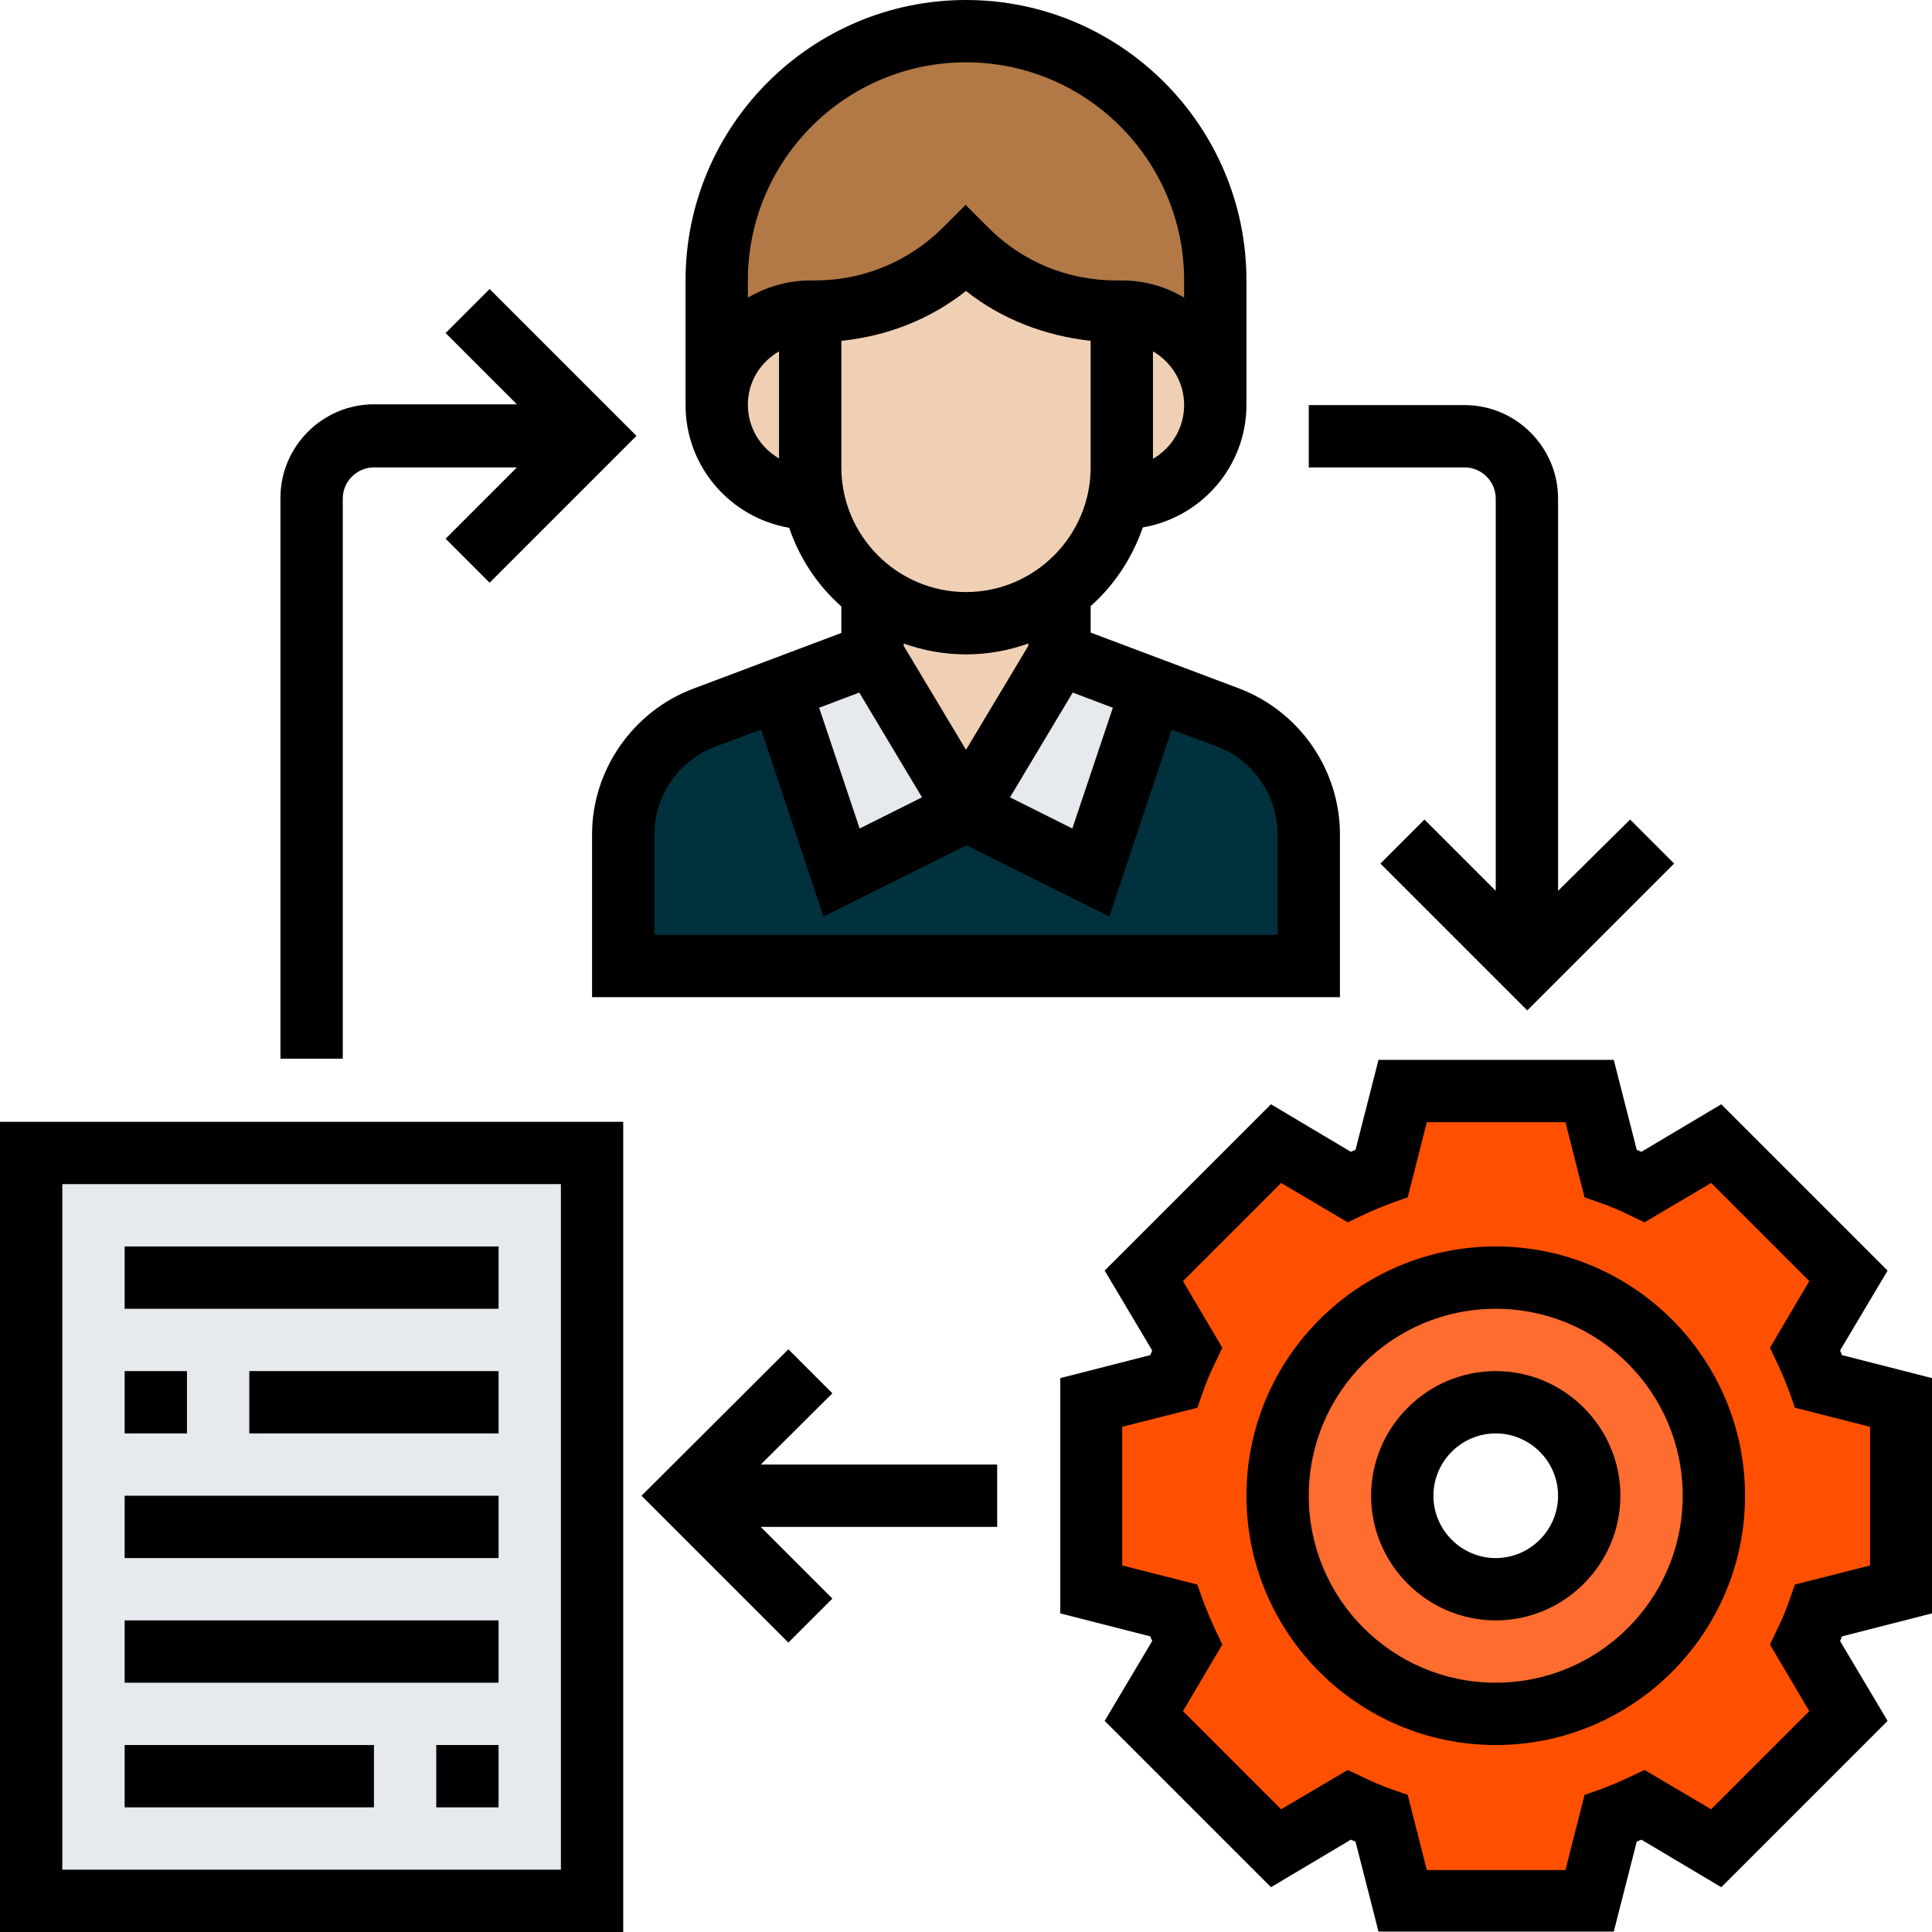 <?xml version="1.0" encoding="utf-8"?>
<!-- Generator: Adobe Illustrator 22.1.0, SVG Export Plug-In . SVG Version: 6.00 Build 0)  -->
<svg version="1.1" id="Layer_1" xmlns="http://www.w3.org/2000/svg" xmlns:xlink="http://www.w3.org/1999/xlink" x="0px" y="0px"
	 viewBox="0 0 496 496" style="enable-background:new 0 0 496 496;" xml:space="preserve">
<style type="text/css">
	.st0{fill:#00313C;}
	.st1{fill:#E6E9ED;}
	.st2{fill:#F0D0B4;}
	.st3{fill:#B27946;}
	.st4{fill:#FE5000;}
	.st5{fill:#FF6C2F;}
</style>
<path class="st0" d="M280,224l15.7-47.1l19.5,7.4c12.6,4.6,20.8,16.6,20.8,29.9V248H160v-33.8c0-13.4,8.2-25.3,20.8-29.9l19.5-7.4
	L216,224l32-16L280,224z"/>
<path class="st1" d="M295.7,176.9L280,224l-32-16l24-40L295.7,176.9z"/>
<path class="st1" d="M224,168l24,40l-32,16l-15.7-47.1L224,168z"/>
<g>
	<path class="st2" d="M248,160c5,0,9.7-0.9,24-8v16l-24,40l-24-40v-16C230.6,157,239,160,248,160z"/>
	<path class="st2" d="M312,104c0,13.3-10.7,24-24,24l-0.8-0.1c0.6-2.6,0.8-5.2,0.8-7.9V80c6.6,0,12.6,2.7,17,7S312,97.4,312,104z"/>
	<path class="st2" d="M288,80v40c0,2.7-0.2,5.4-0.8,7.9c-1.5,7.8-5.4,14.9-10.9,20.4c-1.4,1.4-2.8,2.6-4.3,3.7c-14.3,7.1-19,8-24,8
		c-9,0-17.4-3-24-8c-7.7-5.8-13.3-14.3-15.2-24.1c-0.6-2.6-0.8-5.2-0.8-7.9V80h1.4c14.5,0,28.4-5.8,38.6-16
		c10.2,10.2,24.2,16,38.6,16H288z"/>
	<path class="st2" d="M208,120c0,2.7,0.2,5.4,0.8,7.9L208,128c-6.6,0-12.6-2.7-17-7s-7-10.3-7-17c0-13.3,10.7-24,24-24V120z"/>
</g>
<path class="st3" d="M312,72v32c0-6.6-2.7-12.6-7-17s-10.3-7-17-7h-1.4c-14.5,0-28.4-5.8-38.6-16c-10.2,10.2-24.2,16-38.6,16H208
	c-13.3,0-24,10.7-24,24V72c0-17.7,7.2-33.7,18.7-45.3C214.3,15.2,230.3,8,248,8C283.4,8,312,36.6,312,72z"/>
<path class="st4" d="M488,360v48l-21.1,5.4c-1,2.9-2.2,5.7-3.5,8.5l11.1,18.7l-33.9,33.9l-18.7-11.1c-2.8,1.3-5.6,2.5-8.5,3.5
	L408,488h-48l-5.4-21.1c-2.9-1-5.7-2.2-8.5-3.5l-18.7,11.1l-33.9-33.9l11.1-18.7c-1.3-2.8-2.5-5.6-3.5-8.5L280,408v-48l21.1-5.4
	c1-2.9,2.2-5.7,3.5-8.5l-11.1-18.7l33.9-33.9l18.7,11.1c2.8-1.3,5.6-2.5,8.5-3.5L360,280h48l5.4,21.1c2.9,1,5.7,2.2,8.5,3.5
	l18.7-11.1l33.9,33.9l-11.1,18.7c1.3,2.8,2.5,5.6,3.5,8.5L488,360z M440,384c0-31-25-56-56-56s-56,25-56,56s25,56,56,56
	S440,415,440,384z"/>
<path class="st5" d="M384,328c31,0,56,25,56,56s-25,56-56,56s-56-25-56-56S353,328,384,328z M408,384c0-13.3-10.7-24-24-24
	s-24,10.7-24,24s10.7,24,24,24S408,397.3,408,384z"/>
<path class="st1" d="M8,296h144v192H8V296z"/>
<path d="M496,414.2v-60.4l-23.1-5.9c-0.2-0.4-0.3-0.8-0.5-1.2l12.2-20.5l-42.7-42.7l-20.5,12.2c-0.4-0.2-0.8-0.3-1.2-0.5l-5.9-23.1
	h-60.4l-5.9,23.1c-0.4,0.2-0.8,0.3-1.2,0.5l-20.5-12.2l-42.7,42.7l12.2,20.5c-0.2,0.4-0.3,0.8-0.5,1.2l-23.1,5.9v60.4l23.1,5.9
	c0.2,0.4,0.3,0.8,0.5,1.2l-12.2,20.5l42.7,42.7l20.5-12.2c0.4,0.2,0.8,0.3,1.2,0.5l5.9,23.1h60.4l5.9-23.1c0.4-0.2,0.8-0.3,1.2-0.5
	l20.5,12.2l42.7-42.7l-12.2-20.5c0.2-0.4,0.3-0.8,0.5-1.2L496,414.2z M464.5,439.3l-25.2,25.2l-17.1-10.1l-3.8,1.8
	c-2.5,1.2-5,2.2-7.6,3.2l-4,1.4l-4.9,19.3h-35.6l-4.9-19.3l-4-1.4c-2.6-0.9-5.2-2-7.6-3.2l-3.8-1.8l-17.1,10.1l-25.2-25.2l10.1-17.1
	l-1.8-3.8c-1.2-2.5-2.2-5-3.2-7.6l-1.4-4l-19.3-4.9v-35.6l19.3-4.9l1.4-4c0.9-2.6,2-5.2,3.2-7.6l1.8-3.8l-10.1-17.1l25.2-25.2
	l17.1,10.1l3.8-1.8c2.5-1.2,5-2.2,7.6-3.2l4-1.4l4.9-19.3h35.6l4.9,19.3l4,1.4c2.6,0.9,5.2,2,7.6,3.2l3.8,1.8l17.1-10.1l25.2,25.2
	l-10.1,17.1l1.8,3.8c1.2,2.5,2.2,5,3.2,7.6l1.4,4l19.3,4.9v35.6l-19.3,4.9l-1.4,4c-0.9,2.6-2,5.2-3.2,7.6l-1.8,3.8L464.5,439.3z"/>
<path d="M384,320c-35.3,0-64,28.7-64,64s28.7,64,64,64s64-28.7,64-64S419.3,320,384,320z M384,432c-26.5,0-48-21.5-48-48
	s21.5-48,48-48s48,21.5,48,48S410.5,432,384,432z"/>
<path d="M384,352c-17.6,0-32,14.4-32,32s14.4,32,32,32s32-14.4,32-32S401.6,352,384,352z M384,400c-8.8,0-16-7.2-16-16s7.2-16,16-16
	s16,7.2,16,16S392.8,400,384,400z"/>
<path d="M202.6,135.5c2.7,7.9,7.3,14.8,13.4,20.2v6.8l-38,14.3c-15.5,5.8-26,20.9-26,37.4V256h192v-41.8c0-16.6-10.4-31.6-26-37.5
	l-38-14.3v-6.8c6.1-5.4,10.7-12.4,13.4-20.2c15.1-2.6,26.6-15.7,26.6-31.5V72c0-39.7-32.3-72-72-72s-72,32.3-72,72v32
	C176,119.8,187.5,132.9,202.6,135.5z M264,165.8l-16,26.7l-16-26.7v-0.6c5,1.8,10.4,2.8,16,2.8s11-1,16-2.8V165.8z M220.6,177.8
	l16.1,26.9l-16,8l-10.4-31L220.6,177.8z M328,214.2V240H168v-25.8c0-10,6.3-19,15.6-22.5l11.8-4.4l16,48l36.7-18.3l36.7,18.3l16-48
	l11.8,4.4C321.7,195.2,328,204.2,328,214.2z M285.7,181.7l-10.4,31l-16-8l16.1-26.9L285.7,181.7z M248,152c-17.6,0-32-14.4-32-32
	V87.5c11.7-1.2,22.8-5.5,32-12.8c9.2,7.3,20.3,11.5,32,12.8V120C280,137.6,265.6,152,248,152z M296,117.8V90.2c4.8,2.8,8,7.9,8,13.8
	S300.8,115,296,117.8z M248,16c30.9,0,56,25.1,56,56v4.4c-4.7-2.8-10.1-4.4-16-4.4h-1.4c-12.5,0-24.2-4.8-33-13.7l-5.7-5.7l-5.7,5.7
	c-8.8,8.8-20.5,13.7-33,13.7H208c-5.9,0-11.3,1.7-16,4.4V72C192,41.1,217.1,16,248,16z M200,90.2v27.5c-4.8-2.8-8-7.9-8-13.8
	S195.2,93,200,90.2z"/>
<path d="M0,496h160V288H0V496z M16,304h128v176H16V304z"/>
<path d="M32,320h96v16H32V320z"/>
<path d="M32,352h16v16H32V352z"/>
<path d="M64,352h64v16H64V352z"/>
<path d="M32,384h96v16H32V384z"/>
<path d="M32,416h96v16H32V416z"/>
<path d="M112,448h16v16h-16V448z"/>
<path d="M32,448h64v16H32V448z"/>
<path d="M213.7,357.7l-11.3-11.3L164.7,384l37.7,37.7l11.3-11.3L195.3,392H256v-16h-60.7L213.7,357.7z"/>
<path d="M88,128c0-4.4,3.6-8,8-8h36.7l-18.3,18.3l11.3,11.3l37.7-37.7l-37.7-37.7l-11.3,11.3l18.3,18.3H96c-13.2,0-24,10.8-24,24
	v144h16V128z"/>
<path d="M384,128v100.7l-18.3-18.3l-11.3,11.3l37.7,37.7l37.7-37.7l-11.3-11.3L400,228.7V128c0-13.2-10.8-24-24-24h-40v16h40
	C380.4,120,384,123.6,384,128z"/>
</svg>
